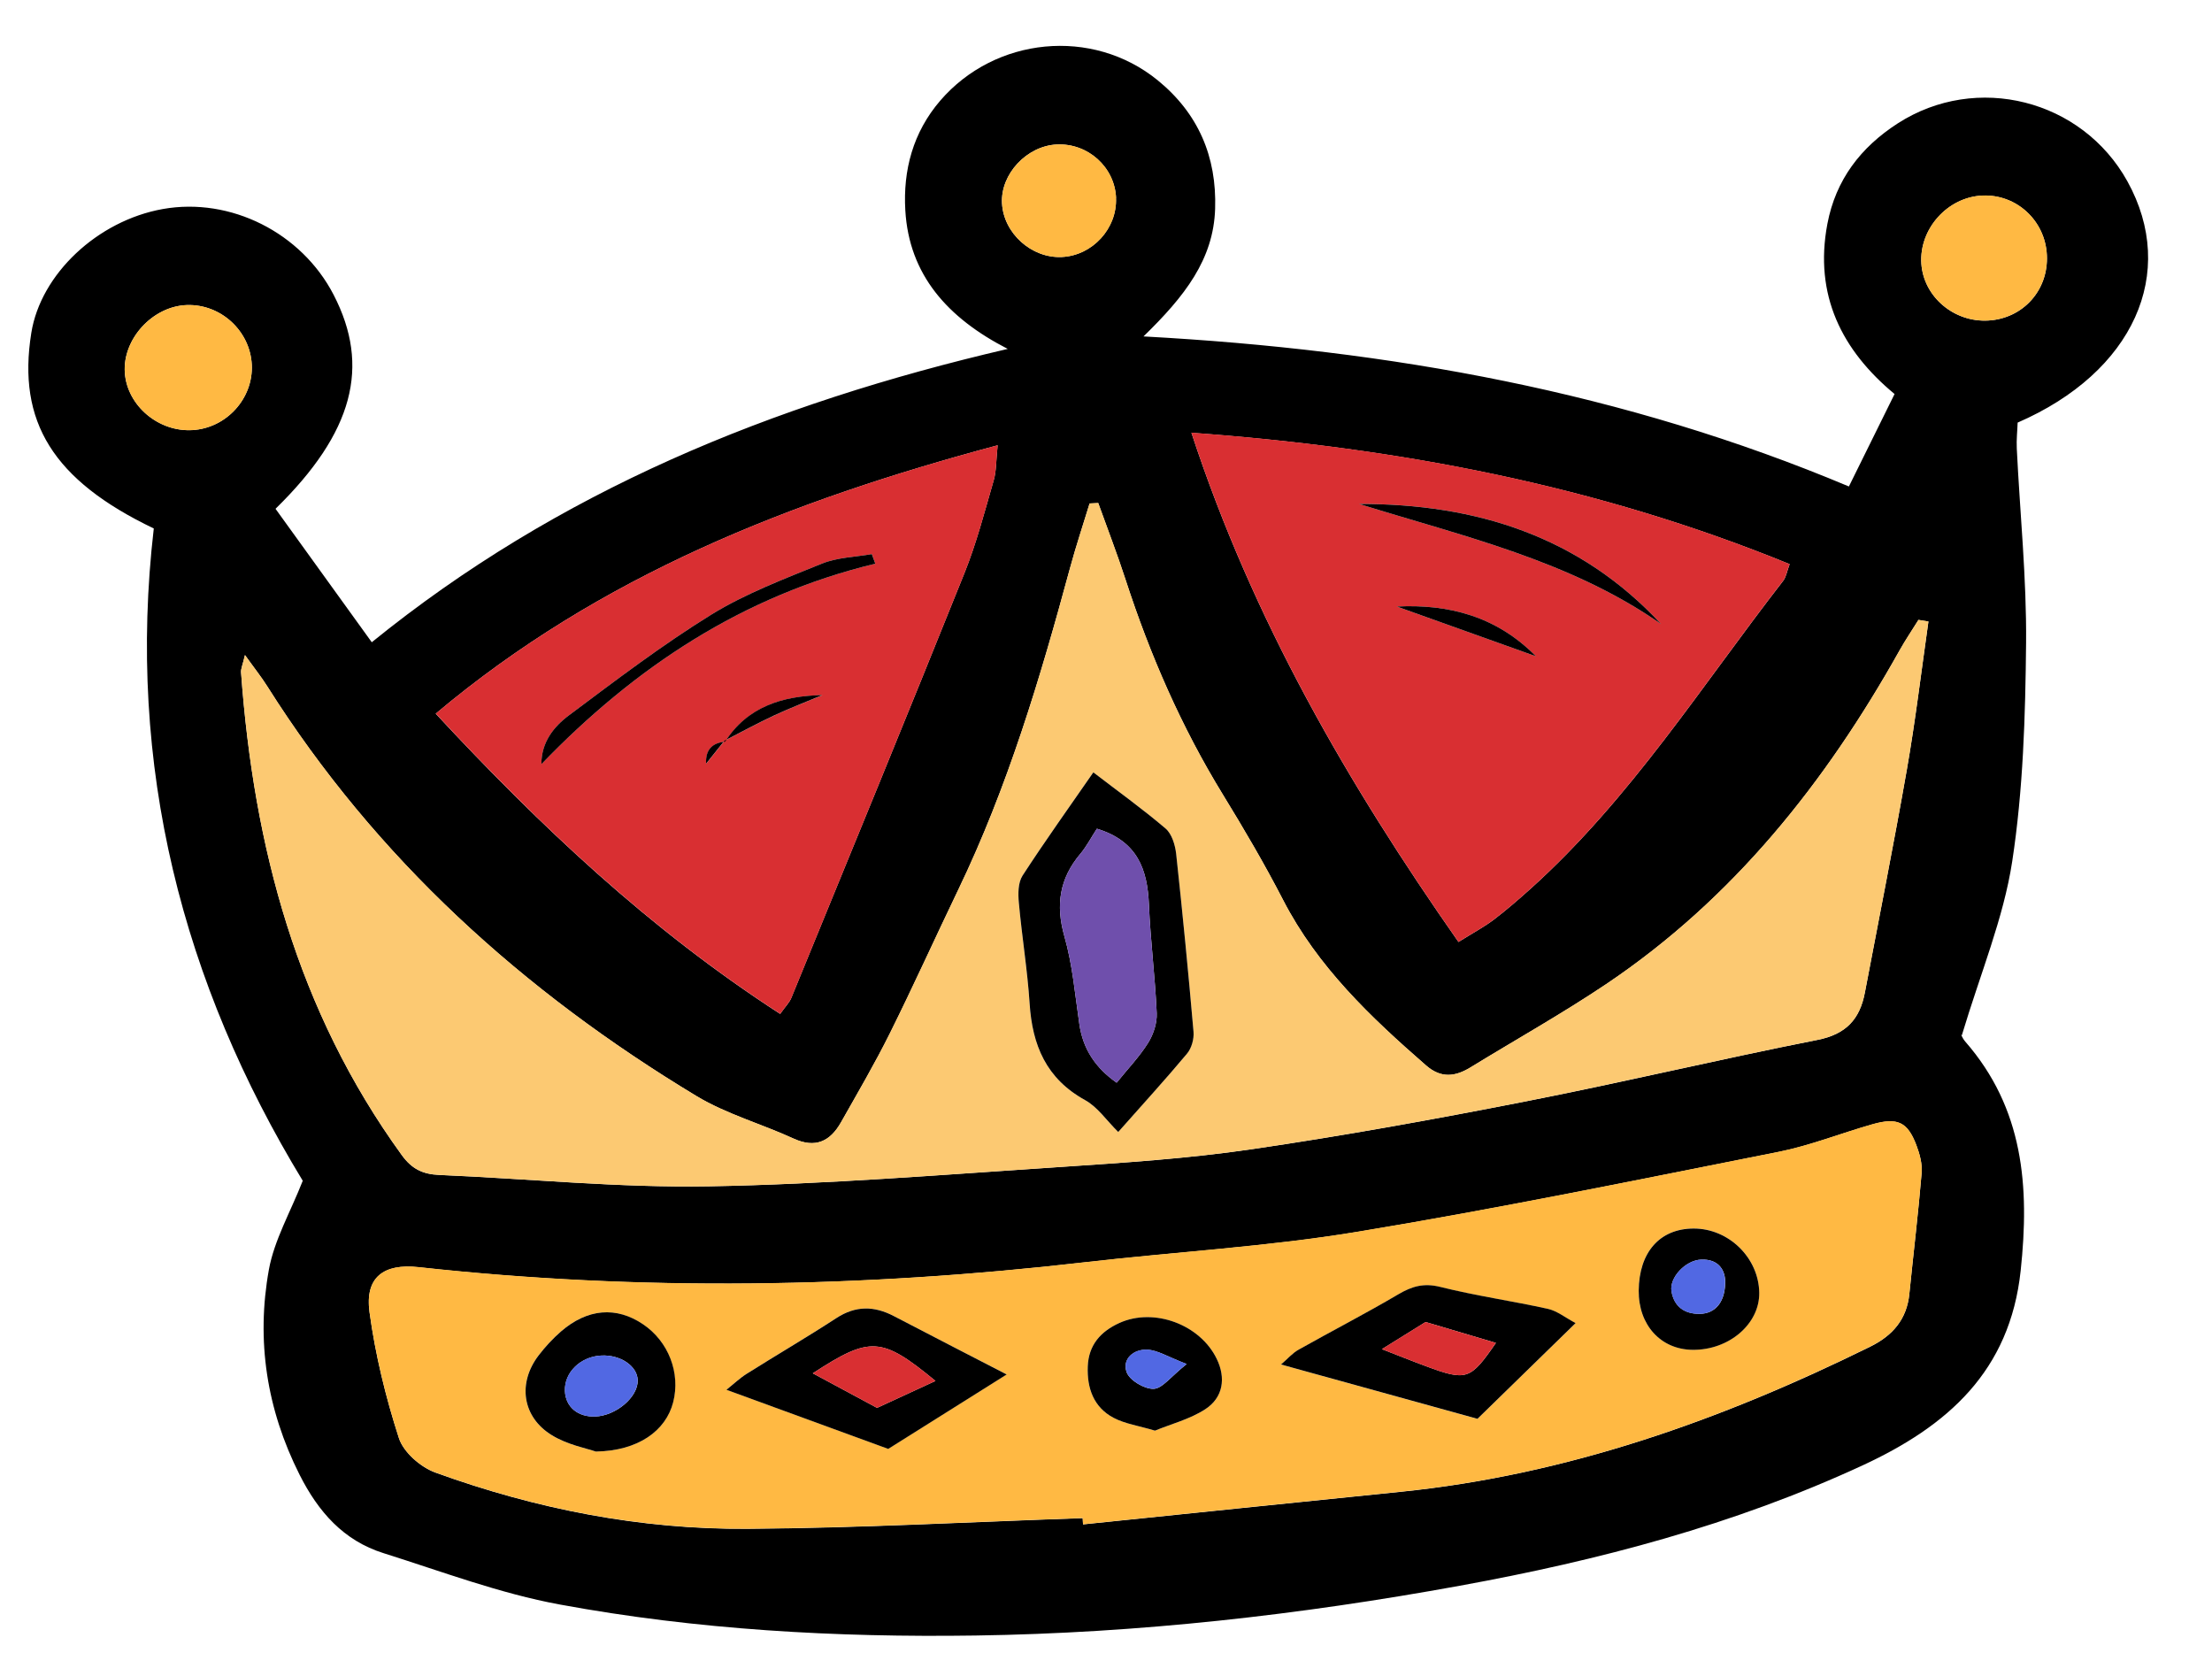 <svg width="297" height="225" viewBox="0 0 99 75" fill="none" xmlns="http://www.w3.org/2000/svg">
<g clip-path="url(#clip0_547_25061)">
<path d="M6.886 23.651C2.371 21.491 0.765 18.868 1.401 14.899C1.82 12.268 4.361 9.876 7.288 9.354C10.315 8.814 13.495 10.412 14.932 13.193C16.585 16.391 15.827 19.35 12.331 22.769C13.705 24.672 15.106 26.613 16.639 28.741C24.965 21.988 34.518 18.078 45.102 15.614C42.394 14.224 40.686 12.289 40.518 9.412C40.414 7.623 40.858 5.926 42.082 4.503C44.539 1.647 48.89 1.216 51.807 3.587C53.627 5.067 54.46 7.008 54.384 9.343C54.312 11.612 53.022 13.261 51.178 15.055C62.267 15.658 72.699 17.548 82.749 21.77C83.451 20.348 84.087 19.062 84.793 17.633C82.439 15.684 81.181 13.21 81.786 10.019C82.16 8.044 83.279 6.591 84.932 5.524C88.459 3.249 93.184 4.451 95.213 8.113C97.481 12.208 95.495 16.657 90.301 18.912C90.29 19.263 90.243 19.668 90.263 20.071C90.405 22.977 90.705 25.88 90.679 28.781C90.647 32.042 90.55 35.34 90.057 38.557C89.668 41.096 88.64 43.541 87.802 46.335C87.731 46.198 87.806 46.435 87.953 46.607C90.568 49.602 90.841 53.091 90.437 56.862C89.956 61.374 87.152 63.825 83.351 65.582C77.606 68.239 71.549 69.832 65.334 70.963C58.163 72.27 50.952 73.085 43.663 73.191C37.421 73.282 31.197 72.935 25.057 71.804C22.372 71.311 19.778 70.327 17.162 69.504C15.37 68.941 14.242 67.648 13.409 65.997C11.934 63.07 11.46 59.992 12.035 56.813C12.277 55.49 12.995 54.251 13.55 52.84C8.177 44.008 5.65 34.285 6.883 23.647L6.886 23.651ZM86.308 27.814C86.159 27.789 86.01 27.764 85.862 27.742C85.581 28.196 85.279 28.64 85.016 29.109C81.709 35.011 77.581 40.213 71.888 44.04C69.92 45.361 67.843 46.523 65.822 47.763C65.133 48.186 64.5 48.271 63.824 47.68C61.337 45.515 58.97 43.265 57.428 40.28C56.597 38.667 55.672 37.093 54.721 35.543C52.872 32.525 51.475 29.315 50.382 25.961C50.007 24.803 49.564 23.663 49.152 22.512C49.024 22.517 48.893 22.524 48.766 22.532C48.472 23.496 48.151 24.455 47.888 25.428C46.556 30.346 45.102 35.221 42.882 39.831C41.857 41.962 40.884 44.12 39.831 46.235C39.157 47.593 38.387 48.904 37.641 50.224C37.158 51.078 36.499 51.404 35.515 50.953C34.079 50.294 32.517 49.86 31.177 49.054C23.403 44.364 16.825 38.419 11.964 30.718C11.697 30.293 11.381 29.9 10.964 29.316C10.858 29.764 10.777 29.93 10.789 30.09C11.355 37.893 13.3 45.24 17.987 51.699C18.435 52.315 18.924 52.548 19.652 52.58C23.676 52.752 27.701 53.159 31.72 53.09C36.967 53 42.206 52.569 47.444 52.225C50.305 52.035 53.179 51.848 56.012 51.431C60.117 50.832 64.204 50.09 68.276 49.291C72.646 48.436 76.975 47.399 81.345 46.537C82.635 46.283 83.238 45.599 83.464 44.42C84.095 41.091 84.76 37.771 85.344 34.434C85.728 32.239 85.993 30.024 86.308 27.817L86.308 27.814ZM48.456 67.933C48.459 68.029 48.466 68.123 48.472 68.219C53.208 67.732 57.946 67.242 62.682 66.761C70.13 66.005 77.044 63.549 83.7 60.267C84.703 59.773 85.341 59.044 85.454 57.905C85.636 56.1 85.854 54.297 86.005 52.493C86.038 52.088 85.919 51.645 85.771 51.256C85.376 50.212 84.924 49.997 83.805 50.315C82.398 50.713 81.023 51.267 79.593 51.552C73.308 52.799 67.032 54.093 60.714 55.134C56.688 55.797 52.59 56.026 48.53 56.493C38.605 57.633 28.676 57.799 18.739 56.709C17.161 56.536 16.328 57.168 16.538 58.719C16.798 60.626 17.259 62.523 17.853 64.355C18.056 64.989 18.822 65.657 19.483 65.898C23.987 67.532 28.659 68.452 33.457 68.416C38.456 68.384 43.455 68.109 48.456 67.939L48.456 67.933ZM53.323 19.364C56.076 27.755 60.325 35.08 65.276 42.154C65.931 41.745 66.411 41.489 66.841 41.167C67.421 40.727 67.971 40.248 68.513 39.762C72.981 35.737 76.165 30.68 79.809 25.991C79.938 25.823 79.973 25.582 80.097 25.247C71.477 21.724 62.586 20.039 53.323 19.368L53.323 19.364ZM34.919 45.37C35.157 45.035 35.336 44.862 35.419 44.649C38.012 38.32 40.615 31.992 43.163 25.648C43.703 24.305 44.069 22.888 44.473 21.496C44.594 21.078 44.578 20.621 44.649 19.928C35.385 22.407 26.852 25.759 19.5 31.938C24.172 36.966 29.049 41.574 34.916 45.373L34.919 45.37ZM91.609 11.416C91.534 9.873 90.252 8.688 88.726 8.753C87.167 8.819 85.889 10.244 85.992 11.799C86.093 13.284 87.458 14.439 88.999 14.344C90.554 14.248 91.686 12.978 91.609 11.419L91.609 11.416ZM11.269 16.324C11.194 14.808 9.881 13.601 8.362 13.652C6.826 13.704 5.476 15.182 5.587 16.69C5.697 18.158 7.097 19.338 8.615 19.247C10.136 19.156 11.34 17.83 11.269 16.324ZM49.949 8.856C49.889 7.48 48.691 6.399 47.294 6.466C45.95 6.532 44.774 7.793 44.845 9.098C44.917 10.441 46.17 11.567 47.524 11.501C48.895 11.434 50.005 10.222 49.945 8.856L49.949 8.856Z" fill="black"/>
<path d="M86.308 27.814C85.993 30.021 85.728 32.236 85.344 34.431C84.76 37.768 84.095 41.088 83.464 44.416C83.241 45.595 82.635 46.28 81.345 46.534C76.979 47.395 72.646 48.43 68.276 49.288C64.205 50.087 60.117 50.825 56.012 51.428C53.179 51.841 50.305 52.032 47.444 52.222C42.206 52.566 36.964 52.996 31.721 53.087C27.701 53.156 23.676 52.748 19.652 52.577C18.924 52.545 18.435 52.315 17.987 51.696C13.3 45.236 11.355 37.89 10.789 30.087C10.777 29.927 10.858 29.764 10.964 29.313C11.381 29.896 11.697 30.289 11.964 30.714C16.828 38.416 23.403 44.364 31.177 49.051C32.517 49.856 34.079 50.291 35.515 50.95C36.499 51.4 37.158 51.074 37.641 50.22C38.387 48.9 39.157 47.589 39.831 46.232C40.883 44.114 41.857 41.958 42.882 39.828C45.105 35.214 46.559 30.342 47.888 25.425C48.151 24.452 48.472 23.493 48.766 22.529C48.893 22.524 49.024 22.517 49.152 22.509C49.564 23.656 50.007 24.796 50.382 25.958C51.472 29.312 52.869 32.522 54.721 35.54C55.672 37.089 56.593 38.663 57.428 40.277C58.966 43.259 61.334 45.508 63.824 47.677C64.5 48.264 65.133 48.183 65.822 47.759C67.846 46.52 69.92 45.358 71.888 44.037C77.581 40.21 81.709 35.011 85.016 29.106C85.276 28.64 85.578 28.196 85.862 27.739C86.01 27.764 86.159 27.789 86.308 27.811L86.308 27.814ZM50.046 50.655C51.142 49.417 52.158 48.311 53.118 47.157C53.322 46.91 53.442 46.492 53.415 46.173C53.187 43.518 52.929 40.863 52.637 38.213C52.594 37.814 52.449 37.319 52.165 37.078C51.118 36.182 49.994 35.376 48.93 34.564C47.858 36.109 46.772 37.627 45.761 39.187C45.56 39.497 45.56 39.994 45.597 40.394C45.735 41.901 45.981 43.401 46.08 44.913C46.2 46.777 46.822 48.271 48.561 49.23C49.12 49.539 49.517 50.136 50.043 50.656L50.046 50.655Z" fill="#FCC972"/>
<path d="M48.456 67.933C43.458 68.102 38.459 68.374 33.456 68.41C28.662 68.442 23.987 67.525 19.483 65.892C18.822 65.651 18.056 64.982 17.852 64.349C17.262 62.516 16.798 60.62 16.538 58.713C16.327 57.165 17.161 56.529 18.738 56.703C28.675 57.792 38.604 57.63 48.53 56.487C52.589 56.019 56.687 55.791 60.713 55.127C67.032 54.086 73.311 52.792 79.592 51.545C81.023 51.26 82.394 50.71 83.804 50.308C84.927 49.99 85.379 50.205 85.771 51.25C85.919 51.639 86.038 52.082 86.004 52.487C85.854 54.294 85.635 56.093 85.454 57.898C85.341 59.037 84.703 59.766 83.7 60.26C77.043 63.542 70.13 66.002 62.681 66.754C57.942 67.235 53.207 67.725 48.472 68.213C48.469 68.116 48.462 68.023 48.456 67.926L48.456 67.933ZM70.516 59.211C70.047 58.963 69.683 58.665 69.276 58.575C67.676 58.222 66.046 57.99 64.458 57.594C63.721 57.408 63.195 57.563 62.585 57.924C61.12 58.788 59.605 59.566 58.122 60.401C57.844 60.557 57.624 60.818 57.333 61.065C60.499 61.942 63.513 62.775 66.125 63.498C67.653 62.008 68.988 60.704 70.516 59.214L70.516 59.211ZM45.059 61.507C43.288 60.592 41.644 59.753 40.006 58.894C39.126 58.433 38.301 58.418 37.435 58.981C36.118 59.84 34.755 60.633 33.424 61.473C33.104 61.674 32.827 61.94 32.513 62.191C34.979 63.092 37.289 63.935 39.753 64.836C41.391 63.806 43.216 62.66 45.058 61.503L45.059 61.507ZM26.663 64.958C28.563 64.927 29.795 64.028 30.122 62.756C30.461 61.443 29.916 60.029 28.772 59.26C27.581 58.456 26.285 58.557 25.102 59.585C24.739 59.901 24.404 60.262 24.111 60.643C23.157 61.88 23.363 63.415 24.7 64.231C25.401 64.657 26.265 64.818 26.66 64.959L26.663 64.958ZM51.692 64.022C52.419 63.724 53.257 63.509 53.941 63.065C54.752 62.541 54.867 61.662 54.458 60.812C53.712 59.272 51.647 58.507 50.099 59.204C49.257 59.583 48.722 60.191 48.684 61.147C48.646 62.123 48.941 62.974 49.839 63.447C50.356 63.72 50.971 63.806 51.692 64.022ZM78.735 57.852C78.719 56.287 77.369 54.968 75.794 54.974C74.284 54.982 73.353 56.035 73.341 57.754C73.329 59.289 74.322 60.384 75.742 60.403C77.375 60.424 78.749 59.25 78.735 57.849L78.735 57.852Z" fill="#FFB943"/>
<path d="M53.322 19.364C62.586 20.032 71.477 21.721 80.096 25.244C79.97 25.579 79.938 25.82 79.808 25.988C76.164 30.677 72.98 35.737 68.513 39.759C67.971 40.248 67.421 40.724 66.84 41.164C66.414 41.489 65.931 41.742 65.275 42.151C60.325 35.073 56.076 27.751 53.322 19.361L53.322 19.364ZM74.342 27.925C70.702 24 66.063 22.538 60.83 22.551C65.473 24.003 70.264 25.079 74.342 27.925ZM62.517 27.143C64.591 27.884 66.666 28.628 68.74 29.369C66.98 27.576 64.818 27.025 62.517 27.143Z" fill="#D92F32"/>
<path d="M34.92 45.37C29.054 41.57 24.18 36.966 19.504 31.934C26.857 25.756 35.389 22.404 44.653 19.924C44.579 20.618 44.598 21.074 44.477 21.492C44.074 22.887 43.708 24.302 43.167 25.645C40.616 31.992 38.016 38.317 35.424 44.645C35.337 44.855 35.157 45.031 34.923 45.366L34.92 45.37ZM32.42 33.153C33.165 32.771 33.898 32.369 34.657 32.016C35.362 31.685 36.093 31.41 36.81 31.109C35.011 31.14 33.453 31.637 32.459 33.192C31.898 33.244 31.572 33.536 31.607 34.178C31.878 33.839 32.149 33.496 32.424 33.156L32.42 33.153ZM39.176 25.226C39.124 25.084 39.072 24.939 39.02 24.797C38.274 24.929 37.48 24.943 36.793 25.22C35.106 25.904 33.375 26.553 31.839 27.503C29.627 28.866 27.55 30.451 25.466 32.01C24.787 32.517 24.228 33.217 24.231 34.197C28.409 29.865 33.234 26.658 39.176 25.226Z" fill="#D92F32"/>
<path d="M91.609 11.416C91.685 12.975 90.554 14.245 88.999 14.341C87.457 14.436 86.092 13.281 85.992 11.796C85.889 10.241 87.166 8.816 88.726 8.75C90.251 8.685 91.537 9.873 91.609 11.412L91.609 11.416Z" fill="#FFB943"/>
<path d="M11.269 16.324C11.34 17.83 10.137 19.156 8.615 19.247C7.097 19.339 5.698 18.158 5.588 16.69C5.476 15.182 6.826 13.704 8.362 13.652C9.882 13.601 11.198 14.808 11.269 16.324Z" fill="#FFB943"/>
<path d="M49.949 8.856C50.008 10.222 48.895 11.438 47.527 11.501C46.173 11.567 44.921 10.441 44.848 9.099C44.777 7.793 45.953 6.532 47.297 6.466C48.694 6.399 49.892 7.476 49.952 8.856L49.949 8.856Z" fill="#FFB943"/>
<path d="M50.045 50.655C49.52 50.136 49.123 49.538 48.563 49.23C46.825 48.271 46.202 46.777 46.082 44.912C45.984 43.404 45.735 41.904 45.599 40.393C45.562 39.994 45.563 39.5 45.764 39.186C46.778 37.624 47.864 36.108 48.933 34.564C49.993 35.379 51.118 36.185 52.167 37.078C52.448 37.318 52.596 37.817 52.64 38.213C52.928 40.863 53.186 43.517 53.417 46.173C53.445 46.496 53.328 46.913 53.121 47.157C52.16 48.308 51.144 49.417 50.049 50.655L50.045 50.655ZM49.092 37.085C48.817 37.508 48.624 37.885 48.356 38.204C47.417 39.314 47.239 40.498 47.639 41.906C48.002 43.175 48.115 44.513 48.307 45.828C48.47 46.954 49.033 47.789 49.977 48.452C50.498 47.807 51.008 47.276 51.388 46.665C51.624 46.287 51.789 45.781 51.77 45.344C51.699 43.721 51.489 42.1 51.421 40.477C51.354 38.904 50.908 37.638 49.092 37.085Z" fill="black"/>
<path d="M70.516 59.211C68.988 60.701 67.653 62.004 66.125 63.494C63.512 62.772 60.499 61.939 57.333 61.062C57.624 60.815 57.841 60.554 58.122 60.398C59.605 59.563 61.119 58.785 62.584 57.921C63.198 57.559 63.725 57.408 64.458 57.59C66.046 57.987 67.676 58.219 69.276 58.572C69.686 58.662 70.047 58.96 70.516 59.208L70.516 59.211ZM61.846 60.375C62.562 60.651 63.176 60.901 63.797 61.13C65.644 61.815 65.8 61.76 66.952 60.096C65.929 59.793 64.902 59.488 63.804 59.161C63.208 59.532 62.555 59.937 61.85 60.375L61.846 60.375Z" fill="black"/>
<path d="M45.058 61.507C43.216 62.663 41.391 63.81 39.753 64.84C37.289 63.938 34.979 63.095 32.512 62.194C32.827 61.943 33.104 61.677 33.423 61.476C34.755 60.637 36.118 59.843 37.435 58.984C38.301 58.421 39.126 58.437 40.006 58.897C41.644 59.753 43.288 60.595 45.058 61.51L45.058 61.507ZM41.868 61.798C39.448 59.811 38.953 59.784 36.377 61.456C37.347 61.977 38.276 62.48 39.253 63.004C40.102 62.612 40.953 62.219 41.868 61.798Z" fill="black"/>
<path d="M26.664 64.958C26.269 64.818 25.402 64.657 24.705 64.23C23.365 63.415 23.158 61.883 24.116 60.643C24.409 60.262 24.743 59.901 25.106 59.585C26.293 58.557 27.585 58.456 28.777 59.26C29.92 60.029 30.466 61.443 30.127 62.756C29.799 64.028 28.565 64.927 26.668 64.958L26.664 64.958ZM28.542 61.765C28.524 61.134 27.776 60.622 26.919 60.661C25.985 60.703 25.252 61.415 25.284 62.248C25.311 62.958 25.858 63.417 26.635 63.391C27.573 63.359 28.564 62.515 28.542 61.765Z" fill="black"/>
<path d="M51.692 64.022C50.971 63.806 50.356 63.72 49.838 63.448C48.944 62.974 48.646 62.123 48.684 61.147C48.722 60.191 49.257 59.586 50.099 59.204C51.647 58.504 53.712 59.269 54.457 60.812C54.87 61.662 54.751 62.541 53.941 63.065C53.256 63.509 52.419 63.724 51.692 64.022ZM53.109 61.041C52.26 60.716 51.809 60.421 51.347 60.4C50.741 60.37 50.21 60.815 50.426 61.412C50.559 61.775 51.222 62.166 51.632 62.152C52.025 62.139 52.394 61.609 53.109 61.044L53.109 61.041Z" fill="black"/>
<path d="M78.737 57.852C78.754 59.253 77.376 60.428 75.744 60.406C74.323 60.387 73.33 59.293 73.342 57.757C73.355 56.038 74.285 54.982 75.796 54.978C77.37 54.971 78.717 56.291 78.737 57.855L78.737 57.852ZM77.209 57.266C77.177 56.813 76.898 56.339 76.139 56.368C75.436 56.395 74.709 57.174 74.81 57.785C74.924 58.471 75.39 58.803 76.073 58.796C76.786 58.789 77.245 58.239 77.212 57.266L77.209 57.266Z" fill="black"/>
<path d="M74.341 27.925C70.264 25.079 65.473 24 60.83 22.552C66.063 22.541 70.699 24 74.341 27.925Z" fill="black"/>
<path d="M62.518 27.143C64.819 27.025 66.981 27.576 68.741 29.369C66.667 28.628 64.592 27.884 62.518 27.143Z" fill="black"/>
<path d="M39.175 25.226C33.236 26.658 28.408 29.865 24.23 34.198C24.227 33.213 24.786 32.517 25.465 32.01C27.55 30.451 29.626 28.869 31.838 27.503C33.374 26.557 35.106 25.904 36.792 25.22C37.479 24.943 38.273 24.929 39.019 24.797C39.071 24.939 39.123 25.084 39.175 25.226Z" fill="black"/>
<path d="M32.454 33.189C33.448 31.633 35.006 31.14 36.805 31.106C36.085 31.407 35.358 31.686 34.652 32.013C33.893 32.366 33.16 32.771 32.416 33.15L32.454 33.185L32.454 33.189Z" fill="black"/>
<path d="M32.419 33.153C32.148 33.493 31.877 33.836 31.602 34.175C31.567 33.532 31.897 33.241 32.454 33.189L32.416 33.153L32.419 33.153Z" fill="black"/>
<path d="M49.092 37.085C50.908 37.638 51.355 38.904 51.421 40.477C51.489 42.1 51.699 43.718 51.771 45.344C51.789 45.784 51.624 46.287 51.388 46.665C51.008 47.276 50.498 47.803 49.978 48.452C49.03 47.793 48.47 46.954 48.307 45.828C48.115 44.517 48.002 43.175 47.64 41.906C47.239 40.498 47.418 39.314 48.356 38.204C48.625 37.885 48.821 37.508 49.092 37.085Z" fill="#6F4FAC"/>
<path d="M61.847 60.375C62.552 59.937 63.208 59.532 63.801 59.161C64.899 59.488 65.926 59.793 66.949 60.096C65.797 61.76 65.641 61.815 63.794 61.13C63.174 60.901 62.559 60.651 61.843 60.375L61.847 60.375Z" fill="#D92F32"/>
<path d="M41.868 61.798C40.953 62.219 40.102 62.612 39.253 63.004C38.28 62.48 37.347 61.978 36.377 61.456C38.953 59.784 39.452 59.811 41.868 61.798Z" fill="#D92F32"/>
<path d="M28.54 61.765C28.559 62.515 27.571 63.356 26.633 63.391C25.857 63.417 25.313 62.958 25.282 62.249C25.247 61.416 25.984 60.7 26.918 60.661C27.775 60.626 28.526 61.135 28.54 61.765Z" fill="#5168E3"/>
<path d="M53.109 61.041C52.395 61.606 52.026 62.132 51.633 62.149C51.222 62.163 50.56 61.775 50.426 61.409C50.208 60.812 50.738 60.367 51.348 60.396C51.81 60.421 52.261 60.716 53.109 61.038L53.109 61.041Z" fill="#5168E3"/>
<path d="M77.208 57.266C77.241 58.239 76.782 58.786 76.069 58.796C75.389 58.806 74.92 58.475 74.806 57.784C74.705 57.174 75.436 56.395 76.135 56.368C76.894 56.339 77.173 56.813 77.205 57.266L77.208 57.266Z" fill="#5168E3"/>
</g>
<defs>
<clipPath id="clip0_547_25061">
<rect width="95" height="71" fill="white" transform="translate(0.828 3.625) rotate(-1.936)"/>
</clipPath>
</defs>
</svg>
